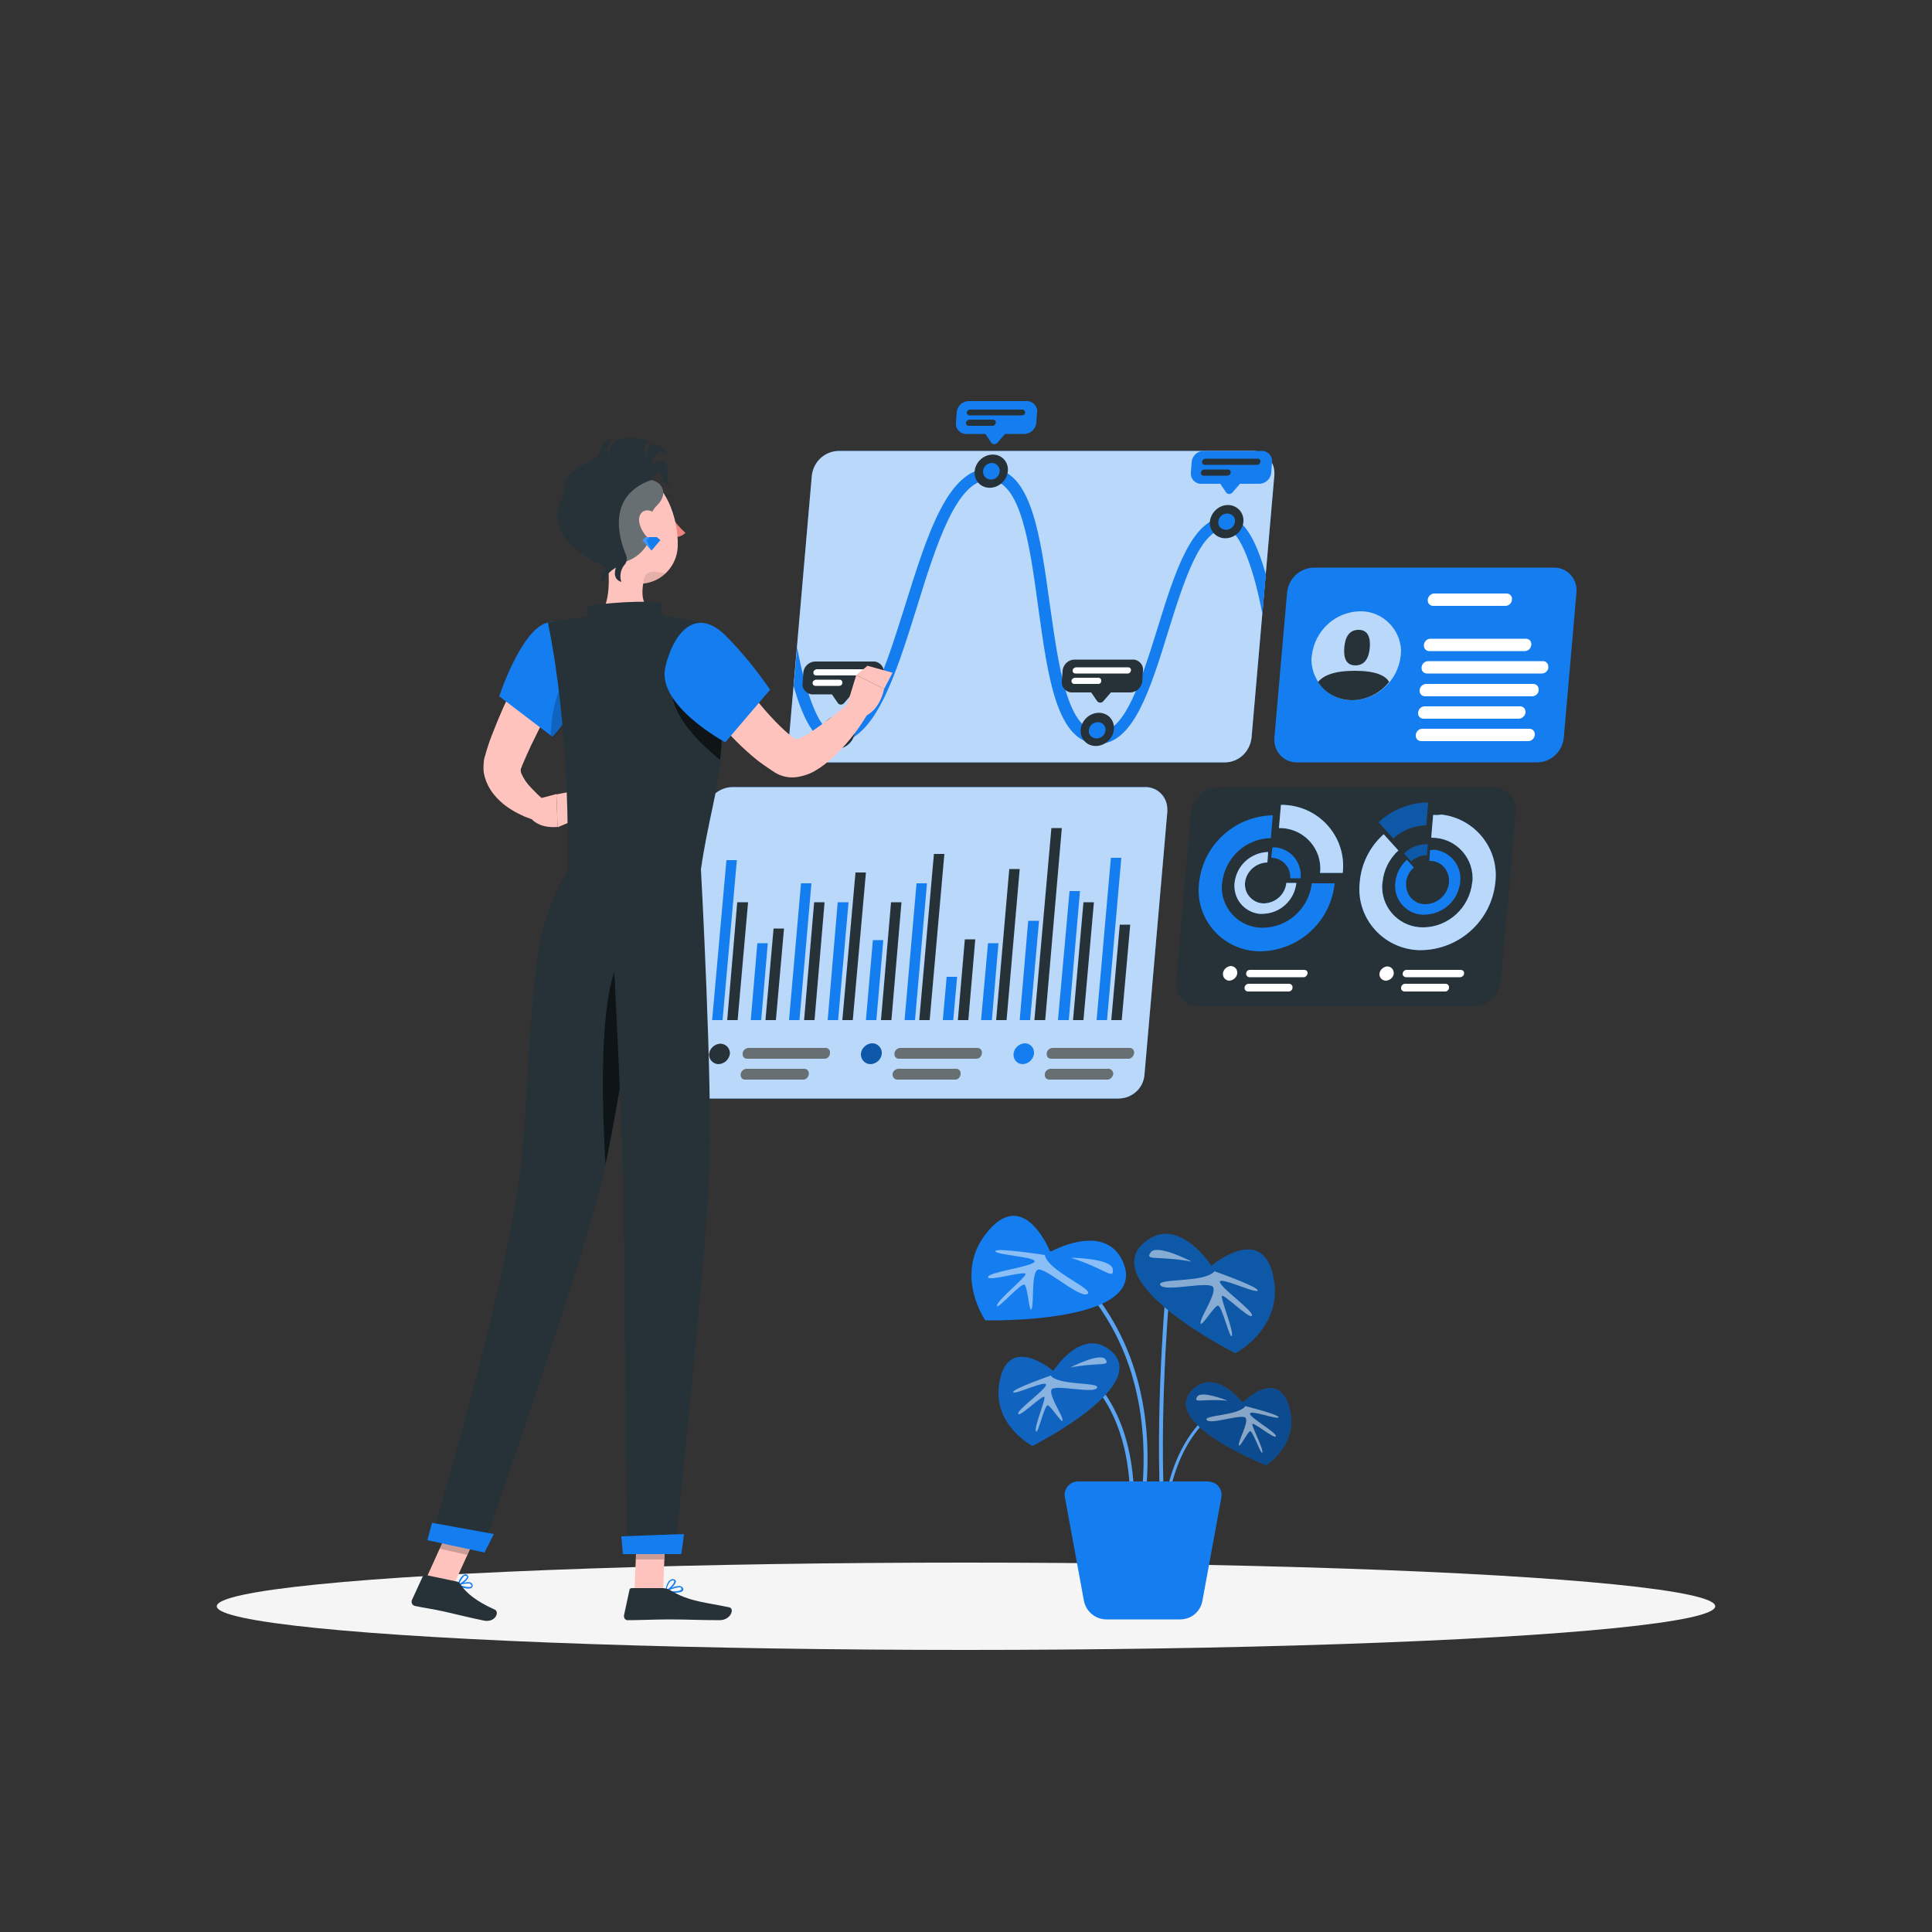 <?xml version="1.0" encoding="utf-8"?>
<!-- Generator: Adobe Illustrator 27.5.0, SVG Export Plug-In . SVG Version: 6.00 Build 0)  -->
<svg version="1.1" id="Layer_1" xmlns="http://www.w3.org/2000/svg" xmlns:xlink="http://www.w3.org/1999/xlink" x="0px" y="0px"
	 viewBox="0 0 500 500" style="enable-background:new 0 0 500 500;" xml:space="preserve">
<rect x="0" y="0" width="500" height="500" fill="#333333" stroke="none"/>
<style type="text/css">
	.st0{fill:#F5F5F5;}
	.st1{fill:#147DEF;}
	.st2{opacity:0.3;}
	.st3{fill:#FFFFFF;}
	.st4{opacity:0.5;}
	.st5{opacity:0.2;enable-background:new    ;}
	.st6{opacity:0.3;enable-background:new    ;}
	.st7{opacity:0.4;enable-background:new    ;}
	.st8{fill:#263238;}
	.st9{opacity:0.7;fill:#FFFFFF;enable-background:new    ;}
	.st10{opacity:0.3;fill:#FFFFFF;enable-background:new    ;}
	.st11{fill:#FFC3BD;}
	.st12{fill:#ED847E;}
	.st13{opacity:0.6;enable-background:new    ;}
	.st14{opacity:0.1;enable-background:new    ;}
	.st15{opacity:0.2;fill:#FFFFFF;enable-background:new    ;}
</style>
<g id="freepik--Shadow--inject-2">
	<ellipse id="freepik--path--inject-2" class="st0" cx="250" cy="415.7" rx="193.9" ry="11.3"/>
</g>
<g id="freepik--Plant--inject-2">
	<path class="st1" d="M292.5,388.4c-0.1-14.3-4.3-23.1-7.9-27.9c-2-2.9-4.7-5.4-7.8-7.2l0.5-0.9c0.2,0.1,16.1,8,16.2,36L292.5,388.4
		z"/>
	<path class="st1" d="M296.6,385.9l-1-0.1c4.1-46.4-27-62.8-27.3-62.9l0.5-0.9C269.1,322.1,300.8,338.7,296.6,385.9z"/>
	<path class="st1" d="M300.2,387.6c-1.1-26.5,1.7-55.9,1.7-56.1l1,0.1c0,0.3-2.8,29.6-1.7,56L300.2,387.6z"/>
	<path class="st1" d="M302.2,389.1c1.8-11.3,6.2-17.7,9.6-21.1c2-2.1,4.3-3.7,7-4.7l-0.2-0.8c-0.1,0-13.6,4.3-17.2,26.5L302.2,389.1
		z"/>
	<g class="st2">
		<path class="st3" d="M292.5,388.4c-0.1-14.3-4.3-23.1-7.9-27.9c-2-2.9-4.7-5.4-7.8-7.2l0.5-0.9c0.2,0.1,16.1,8,16.2,36
			L292.5,388.4z"/>
		<path class="st3" d="M296.6,385.9l-1-0.1c4.1-46.4-27-62.8-27.3-62.9l0.5-0.9C269.1,322.1,300.8,338.7,296.6,385.9z"/>
		<path class="st3" d="M300.2,387.6c-1.1-26.5,1.7-55.9,1.7-56.1l1,0.1c0,0.3-2.8,29.6-1.7,56L300.2,387.6z"/>
		<path class="st3" d="M302.2,389.1c1.8-11.3,6.2-17.7,9.6-21.1c2-2.1,4.3-3.7,7-4.7l-0.2-0.8c-0.1,0-13.6,4.3-17.2,26.5
			L302.2,389.1z"/>
	</g>
	<path class="st1" d="M271.8,324c0,0-6.9-17.6-16.8-4.5c-8.1,10.6,0,22.2,0,22.2s43.2,1.1,35.5-15.4
		C285.7,316.1,271.8,324,271.8,324z"/>
	<g class="st4">
		<path class="st3" d="M270.4,324.8c0,0-12.7-2-12.8-1s11.2,1.5,10.1,2.8s-11.9,2.6-12,3.9s10.1-1.9,9.7-0.7s-7.3,6.7-7.4,8.1
			s6.4-6.2,7.2-5.4s1.2,7.8,1.8,6.2s-0.1-8.6,1.4-10s10.9,7.4,13,6.2S271.2,329,270.4,324.8z"/>
		<path class="st3" d="M277.1,325.5c0,0,10.6,0.1,10.9,3S286,328.3,277.1,325.5z"/>
	</g>
	<path class="st1" d="M275.6,387.5l4.9,26.7c0.5,2.8,3,4.9,5.8,4.9h19.1c2.9,0,5.3-2,5.8-4.9l4.9-26.7c0.3-1.9-0.9-3.7-2.8-4
		c-0.2,0-0.4-0.1-0.6-0.1H279c-1.9,0-3.4,1.5-3.5,3.4C275.5,387.1,275.6,387.3,275.6,387.5z"/>
	<path class="st1" d="M272.6,354.8c0,0-11.9-10.1-14,3.3c-1.7,10.8,8.6,16.1,8.6,16.1s31.8-16,19.8-25
		C279.6,343.7,272.6,354.8,272.6,354.8z"/>
	<path class="st5" d="M272.6,354.8c0,0-11.9-10.1-14,3.3c-1.7,10.8,8.6,16.1,8.6,16.1s31.8-16,19.8-25
		C279.6,343.7,272.6,354.8,272.6,354.8z"/>
	<g class="st4">
		<path class="st3" d="M271.9,356c0,0-10,3.5-9.7,4.3s8.7-3.3,8.5-1.9s-7.6,6.5-7.2,7.5s6.6-5.3,6.8-4.3s-2.7,7.7-2.2,8.8
			s2.2-7,3.1-6.7s3.9,5.2,3.8,3.8s-3.5-6.2-2.9-7.8s10.8,1.1,11.8-0.5S274.1,358.7,271.9,356z"/>
		<path class="st3" d="M277,353.9c0,0,7.8-4,9.1-2.1S284.6,352.5,277,353.9z"/>
	</g>
	<path class="st1" d="M313.5,327.6c0,0,13.8-11.7,16.2,3.8c2,12.6-10,18.8-10,18.8s-37-18.6-23-29.1
		C305.3,314.7,313.5,327.6,313.5,327.6z"/>
	<path class="st6" d="M313.5,327.6c0,0,13.8-11.7,16.2,3.8c2,12.6-10,18.8-10,18.8s-37-18.6-23-29.1
		C305.3,314.7,313.5,327.6,313.5,327.6z"/>
	<g class="st4">
		<path class="st3" d="M314.3,329c0,0,11.6,4.1,11.2,5s-10.1-3.8-9.8-2.2s8.9,7.6,8.3,8.7s-7.7-6.2-7.8-5s3.1,9,2.6,10.2
			s-2.6-8.2-3.7-7.8s-4.5,6.1-4.4,4.4s4-7.2,3.3-9.1s-12.5,1.3-13.7-0.6S311.8,332.1,314.3,329z"/>
		<path class="st3" d="M308.4,326.5c0,0-9-4.7-10.6-2.4S299.5,324.9,308.4,326.5z"/>
	</g>
	<path class="st1" d="M321.6,363c0,0,9.3-9.5,12.2,1.7c2.3,9.1-6.1,14.5-6.1,14.5s-28.4-11.1-18.8-19.8
		C314.7,354.1,321.6,363,321.6,363z"/>
	<path class="st7" d="M321.6,363c0,0,9.3-9.5,12.2,1.7c2.3,9.1-6.1,14.5-6.1,14.5s-28.4-11.1-18.8-19.8
		C314.7,354.1,321.6,363,321.6,363z"/>
	<g class="st4">
		<path class="st3" d="M322.3,363.9c0,0,8.8,2.2,8.6,2.9s-7.6-2.1-7.4-0.9s7,4.9,6.7,5.8s-6.1-4-6.1-3.1s2.9,6.4,2.6,7.3
			s-2.5-5.8-3.2-5.5s-2.9,4.8-2.9,3.5s2.5-5.6,1.8-6.9s-9.1,1.8-10.1,0.5S320.6,366.4,322.3,363.9z"/>
		<path class="st3" d="M317.7,362.5c0,0-6.9-2.8-7.9-1S311.2,361.9,317.7,362.5z"/>
	</g>
</g>
<g id="freepik--Charts--inject-2">
	<path class="st8" d="M381.5,260.4h-71.3c-3.2,0.1-5.8-2.5-5.8-5.6c0-0.2,0-0.5,0-0.7l3.8-43.9c0.4-3.6,3.3-6.3,6.9-6.4h71.3
		c3.2-0.1,5.8,2.5,5.9,5.6c0,0.2,0,0.5,0,0.7l-3.9,43.9C388,257.6,385.1,260.3,381.5,260.4z"/>
	<path class="st1" d="M339.5,228.5c-0.7,6.5-6.1,11.5-12.6,11.6c-5.8,0.1-10.6-4.5-10.7-10.3c0-0.4,0-0.9,0.1-1.3
		c0.7-6.5,6.1-11.5,12.6-11.6l0.5-5.9c-9.9,0.2-18.1,7.7-19.1,17.6c-1,8.7,5.3,16.5,14,17.5c0.7,0.1,1.3,0.1,2,0.1
		c9.9-0.2,18.1-7.7,19.1-17.6H339.5z"/>
	<path class="st1" d="M347.5,225.9c1-8.7-5.3-16.5-14-17.5c-0.7-0.1-1.3-0.1-2-0.1l-0.5,6c5.8-0.1,10.6,4.5,10.7,10.3
		c0,0.4,0,0.9-0.1,1.3L347.5,225.9z"/>
	<path class="st9" d="M347.5,225.9c1-8.7-5.3-16.5-14-17.5c-0.7-0.1-1.3-0.1-2-0.1l-0.5,6c5.8-0.1,10.6,4.5,10.7,10.3
		c0,0.4,0,0.9-0.1,1.3L347.5,225.9z"/>
	<path class="st1" d="M332.9,228.5c-0.3,3-2.8,5.2-5.8,5.3c-2.6,0-4.8-2.1-4.9-4.7c0-0.2,0-0.4,0-0.6c0.3-3,2.8-5.2,5.8-5.3l0.2-2.7
		c-4.5,0.1-8.2,3.5-8.7,8c-0.4,4,2.4,7.5,6.4,8c0.3,0,0.6,0,0.9,0c4.5-0.1,8.2-3.5,8.7-8L332.9,228.5z"/>
	<path class="st9" d="M332.9,228.5c-0.3,3-2.8,5.2-5.8,5.3c-2.6,0-4.8-2.1-4.9-4.7c0-0.2,0-0.4,0-0.6c0.3-3,2.8-5.2,5.8-5.3l0.2-2.7
		c-4.5,0.1-8.2,3.5-8.7,8c-0.4,4,2.4,7.5,6.4,8c0.3,0,0.6,0,0.9,0c4.5-0.1,8.2-3.5,8.7-8L332.9,228.5z"/>
	<path class="st1" d="M336.6,227.3c0.4-4-2.4-7.5-6.4-8c-0.3,0-0.6,0-0.9,0L329,222c2.6,0,4.8,2.1,4.9,4.7c0,0.2,0,0.4,0,0.6
		L336.6,227.3z"/>
	<path class="st1" d="M370.9,210.9l-0.5,5.9c5.8-0.1,10.6,4.5,10.7,10.3c0,0.4,0,0.9-0.1,1.3c-0.7,6.5-6.1,11.5-12.6,11.6
		c-5.8,0.1-10.6-4.5-10.7-10.3c0-0.5,0-0.9,0.1-1.4c0.3-3.2,1.8-6.1,4.1-8.2l-3.8-4.2c-3.6,3.2-5.8,7.6-6.2,12.4
		c-1,8.7,5.3,16.5,14,17.5c0.7,0.1,1.3,0.1,2,0.1c9.9-0.2,18.1-7.7,19.1-17.6c1-8.7-5.3-16.5-14-17.5
		C372.2,211,371.5,210.9,370.9,210.9z"/>
	<path class="st9" d="M370.9,210.9l-0.5,5.9c5.8-0.1,10.6,4.5,10.7,10.3c0,0.4,0,0.9-0.1,1.3c-0.7,6.5-6.1,11.5-12.6,11.6
		c-5.8,0.1-10.6-4.5-10.7-10.3c0-0.5,0-0.9,0.1-1.4c0.3-3.2,1.8-6.1,4.1-8.2l-3.8-4.2c-3.6,3.2-5.8,7.6-6.2,12.4
		c-1,8.7,5.3,16.5,14,17.5c0.7,0.1,1.3,0.1,2,0.1c9.9-0.2,18.1-7.7,19.1-17.6c1-8.7-5.3-16.5-14-17.5
		C372.2,211,371.5,210.9,370.9,210.9z"/>
	<path class="st1" d="M356.8,212.8l3.8,4.2c2.3-2.2,5.4-3.4,8.5-3.4l0,0l0.5-5.9l0,0C364.9,207.7,360.3,209.6,356.8,212.8z"/>
	<path class="st6" d="M356.8,212.8l3.8,4.2c2.3-2.2,5.4-3.4,8.5-3.4l0,0l0.5-5.9l0,0C364.9,207.7,360.3,209.6,356.8,212.8z"/>
	<path class="st1" d="M370.1,220l-0.2,2.8c2.8-0.1,5,2.1,5.1,4.9c0,0.2,0,0.4,0,0.7c-0.3,3.1-2.9,5.5-6,5.6c-2.8,0.1-5-2.1-5.1-4.9
		c0-0.2,0-0.4,0-0.7c0.1-1.5,0.9-2.9,2-3.9l-1.8-2c-1.7,1.5-2.8,3.7-3,5.9c-0.5,4.1,2.5,7.9,6.7,8.3c0.3,0,0.7,0.1,1,0
		c4.7-0.1,8.6-3.7,9.1-8.4c0.5-4.2-2.5-7.9-6.7-8.4C370.7,220,370.4,220,370.1,220z"/>
	<path class="st1" d="M363.4,220.9l1.8,2c1.1-1,2.6-1.6,4.1-1.6l0,0l0.2-2.8l0,0C367.2,218.4,365,219.3,363.4,220.9z"/>
	<path class="st6" d="M363.4,220.9l1.8,2c1.1-1,2.6-1.6,4.1-1.6l0,0l0.2-2.8l0,0C367.2,218.4,365,219.3,363.4,220.9z"/>
	<path class="st3" d="M318.2,253.8L318.2,253.8c-0.9,0-1.7-0.7-1.7-1.7c0-0.1,0-0.1,0-0.2l0,0c0.1-1,1-1.8,2-1.9l0,0
		c0.9,0,1.7,0.7,1.7,1.7c0,0.1,0,0.1,0,0.2l0,0C320.1,252.9,319.2,253.7,318.2,253.8z"/>
	<path class="st3" d="M337.4,252.9h-14c-0.5,0-0.9-0.4-0.9-0.8c0,0,0-0.1,0-0.1l0,0c0-0.6,0.4-1,1-1h14c0.5,0,0.9,0.3,0.9,0.8
		c0,0.1,0,0.1,0,0.2l0,0C338.3,252.4,337.9,252.9,337.4,252.9z"/>
	<path class="st3" d="M333.5,256.6H323c-0.5,0-0.9-0.4-0.9-0.8c0-0.1,0-0.1,0-0.2l0,0c0-0.5,0.5-1,1-1h10.5c0.5,0,0.9,0.4,0.9,0.8
		c0,0.1,0,0.1,0,0.2l0,0C334.5,256.1,334.1,256.6,333.5,256.6z"/>
	<path class="st3" d="M358.7,253.8L358.7,253.8c-0.9,0-1.7-0.7-1.7-1.6c0-0.1,0-0.1,0-0.2l0,0c0.1-1,1-1.8,2-1.9l0,0
		c0.9,0,1.7,0.7,1.7,1.7c0,0.1,0,0.1,0,0.2l0,0C360.6,252.9,359.8,253.7,358.7,253.8z"/>
	<path class="st3" d="M377.9,252.9h-14c-0.5,0-0.9-0.4-0.9-0.8c0,0,0-0.1,0-0.1l0,0c0-0.5,0.5-1,1-1h14c0.5,0,0.9,0.3,0.9,0.8
		c0,0.1,0,0.1,0,0.2l0,0C378.9,252.4,378.4,252.9,377.9,252.9z"/>
	<path class="st3" d="M374,256.6h-10.5c-0.5,0-0.9-0.4-0.9-0.8c0-0.1,0-0.1,0-0.2l0,0c0-0.5,0.5-1,1-1h10.5c0.5,0,0.9,0.4,0.9,0.8
		c0,0.1,0,0.1,0,0.2l0,0C375,256.1,374.6,256.6,374,256.6z"/>
</g>
<g id="freepik--graphic-2--inject-2">
	<path class="st1" d="M289.4,284.3H182.6c-3.2,0.1-5.8-2.5-5.9-5.6c0-0.2,0-0.5,0-0.7l5.9-67.9c0.4-3.6,3.3-6.3,6.9-6.4h106.8
		c3.2-0.1,5.8,2.5,5.8,5.7c0,0.2,0,0.5,0,0.7l-5.9,67.9C296,281.6,293,284.3,289.4,284.3z"/>
	<path class="st9" d="M289.4,284.3H182.6c-3.2,0.1-5.8-2.5-5.9-5.6c0-0.2,0-0.5,0-0.7l5.9-67.9c0.4-3.6,3.3-6.3,6.9-6.4h106.8
		c3.2-0.1,5.8,2.5,5.8,5.7c0,0.2,0,0.5,0,0.7l-5.9,67.9C296,281.6,293,284.3,289.4,284.3z"/>
	<polygon class="st1" points="187,264 184.3,264 188,222.6 190.7,222.6 	"/>
	<polygon class="st8" points="190.9,264 188.2,264 190.8,233.5 193.6,233.5 	"/>
	<polygon class="st1" points="197,264 194.3,264 196,244.1 198.7,244.1 	"/>
	<polygon class="st8" points="200.8,264 198.1,264 200.2,240.3 202.9,240.3 	"/>
	<polygon class="st1" points="206.9,264 204.2,264 207.3,228.6 210,228.6 	"/>
	<polygon class="st8" points="210.8,264 208.1,264 210.7,233.5 213.4,233.5 	"/>
	<polygon class="st1" points="216.9,264 214.2,264 216.8,233.5 219.6,233.5 	"/>
	<polygon class="st8" points="220.7,264 218,264 221.4,225.8 224.1,225.8 	"/>
	<polygon class="st1" points="226.8,264 224.1,264 225.9,243.3 228.6,243.3 	"/>
	<polygon class="st8" points="230.7,264 228,264 230.6,233.5 233.3,233.5 	"/>
	<polygon class="st1" points="236.8,264 234.1,264 237.2,228.6 239.9,228.6 	"/>
	<polygon class="st8" points="240.6,264 237.9,264 241.7,221 244.4,221 	"/>
	<polygon class="st1" points="246.7,264 244,264 245,252.8 247.7,252.8 	"/>
	<polygon class="st8" points="250.6,264 247.9,264 249.7,243.1 252.4,243.1 	"/>
	<polygon class="st1" points="256.7,264 253.9,264 255.7,244.1 258.4,244.1 	"/>
	<polygon class="st8" points="260.5,264 257.8,264 261.2,224.9 263.9,224.9 	"/>
	<polygon class="st1" points="266.6,264 263.9,264 266.1,238.3 268.9,238.3 	"/>
	<polygon class="st8" points="270.5,264 267.7,264 272.1,214.3 274.8,214.3 	"/>
	<polygon class="st1" points="276.6,264 273.8,264 276.8,230.6 279.5,230.6 	"/>
	<polygon class="st8" points="280.4,264 277.7,264 280.4,233.5 283.1,233.5 	"/>
	<polygon class="st1" points="286.5,264 283.8,264 287.5,222 290.2,222 	"/>
	<polygon class="st8" points="290.3,264 287.6,264 289.8,239.3 292.5,239.3 	"/>
	<path class="st8" d="M186,275.4L186,275.4c-1.3,0-2.4-1-2.5-2.3c0-0.1,0-0.2,0-0.3l0,0c0.2-1.5,1.4-2.6,2.9-2.7l0,0
		c1.3,0,2.4,1,2.5,2.3c0,0.1,0,0.2,0,0.3l0,0C188.7,274.2,187.5,275.3,186,275.4z"/>
	<path class="st8" d="M213.3,274h-19.9c-0.7,0-1.2-0.5-1.2-1.2c0-0.1,0-0.1,0-0.2l0,0c0.1-0.8,0.7-1.3,1.5-1.4h19.9
		c0.7,0,1.2,0.5,1.2,1.2c0,0,0,0.1,0,0.1l0,0C214.7,273.5,214.1,274,213.3,274z"/>
	<path class="st8" d="M207.8,279.4h-14.9c-0.7,0-1.2-0.5-1.2-1.2c0-0.1,0-0.1,0-0.2l0,0c0.1-0.8,0.7-1.3,1.5-1.4h14.9
		c0.7,0,1.2,0.5,1.2,1.2c0,0.1,0,0.1,0,0.2l0,0C209.2,278.8,208.6,279.4,207.8,279.4z"/>
	<path class="st10" d="M213.3,274h-19.9c-0.7,0-1.2-0.5-1.2-1.2c0-0.1,0-0.1,0-0.2l0,0c0.1-0.8,0.7-1.3,1.5-1.4h19.9
		c0.7,0,1.2,0.5,1.2,1.2c0,0,0,0.1,0,0.1l0,0C214.7,273.5,214.1,274,213.3,274z"/>
	<path class="st10" d="M207.8,279.4h-14.9c-0.7,0-1.2-0.5-1.2-1.2c0-0.1,0-0.1,0-0.2l0,0c0.1-0.8,0.7-1.3,1.5-1.4h14.9
		c0.7,0,1.2,0.5,1.2,1.2c0,0.1,0,0.1,0,0.2l0,0C209.2,278.8,208.6,279.4,207.8,279.4z"/>
	<path class="st1" d="M225.3,275.4L225.3,275.4c-1.3,0-2.4-1-2.5-2.4c0-0.1,0-0.2,0-0.3l0,0c0.2-1.5,1.4-2.6,2.9-2.7l0,0
		c1.3,0,2.4,1,2.5,2.3c0,0.1,0,0.2,0,0.3l0,0C228.1,274.2,226.8,275.3,225.3,275.4z"/>
	<path class="st6" d="M225.3,275.4L225.3,275.4c-1.3,0-2.4-1-2.5-2.4c0-0.1,0-0.2,0-0.3l0,0c0.2-1.5,1.4-2.6,2.9-2.7l0,0
		c1.3,0,2.4,1,2.5,2.3c0,0.1,0,0.2,0,0.3l0,0C228.1,274.2,226.8,275.3,225.3,275.4z"/>
	<path class="st8" d="M252.6,274h-19.9c-0.7,0-1.2-0.5-1.2-1.2c0-0.1,0-0.1,0-0.2l0,0c0.1-0.8,0.7-1.3,1.5-1.4h19.9
		c0.7,0,1.2,0.5,1.2,1.2c0,0,0,0.1,0,0.1l0,0C254,273.5,253.4,274,252.6,274z"/>
	<path class="st8" d="M247.2,279.4h-14.9c-0.7,0-1.2-0.5-1.3-1.2c0-0.1,0-0.2,0-0.2l0,0c0.1-0.8,0.7-1.3,1.5-1.4h14.9
		c0.7,0,1.2,0.5,1.2,1.2c0,0.1,0,0.1,0,0.2l0,0C248.5,278.8,247.9,279.4,247.2,279.4z"/>
	<path class="st10" d="M252.6,274h-19.9c-0.7,0-1.2-0.5-1.2-1.2c0-0.1,0-0.1,0-0.2l0,0c0.1-0.8,0.7-1.3,1.5-1.4h19.9
		c0.7,0,1.2,0.5,1.2,1.2c0,0,0,0.1,0,0.1l0,0C254,273.5,253.4,274,252.6,274z"/>
	<path class="st10" d="M247.2,279.4h-14.9c-0.7,0-1.2-0.5-1.3-1.2c0-0.1,0-0.2,0-0.2l0,0c0.1-0.8,0.7-1.3,1.5-1.4h14.9
		c0.7,0,1.2,0.5,1.2,1.2c0,0.1,0,0.1,0,0.2l0,0C248.5,278.8,247.9,279.4,247.2,279.4z"/>
	<path class="st1" d="M264.7,275.4L264.7,275.4c-1.3,0-2.4-1-2.4-2.4c0-0.1,0-0.2,0-0.3l0,0c0.2-1.5,1.4-2.6,2.9-2.7l0,0
		c1.3,0,2.4,1,2.4,2.4c0,0.1,0,0.2,0,0.3l0,0C267.4,274.2,266.2,275.3,264.7,275.4z"/>
	<path class="st8" d="M292,274h-19.9c-0.7,0-1.2-0.5-1.2-1.2c0-0.1,0-0.1,0-0.2l0,0c0.1-0.8,0.7-1.3,1.5-1.4h19.9
		c0.7,0,1.2,0.5,1.2,1.2c0,0,0,0.1,0,0.1l0,0C293.4,273.4,292.7,274,292,274z"/>
	<path class="st8" d="M286.5,279.4h-14.9c-0.7,0-1.2-0.5-1.2-1.2c0-0.1,0-0.1,0-0.2l0,0c0.1-0.8,0.7-1.3,1.5-1.4h14.9
		c0.7,0,1.2,0.5,1.3,1.2c0,0.1,0,0.1,0,0.2l0,0C287.9,278.8,287.3,279.4,286.5,279.4z"/>
	<path class="st10" d="M292,274h-19.9c-0.7,0-1.2-0.5-1.2-1.2c0-0.1,0-0.1,0-0.2l0,0c0.1-0.8,0.7-1.3,1.5-1.4h19.9
		c0.7,0,1.2,0.5,1.2,1.2c0,0,0,0.1,0,0.1l0,0C293.4,273.4,292.7,274,292,274z"/>
	<path class="st10" d="M286.5,279.4h-14.9c-0.7,0-1.2-0.5-1.2-1.2c0-0.1,0-0.1,0-0.2l0,0c0.1-0.8,0.7-1.3,1.5-1.4h14.9
		c0.7,0,1.2,0.5,1.3,1.2c0,0.1,0,0.1,0,0.2l0,0C287.9,278.8,287.3,279.4,286.5,279.4z"/>
</g>
<g id="freepik--Information--inject-2">
	<path class="st1" d="M397.8,197.3h-62.1c-3.2,0.1-5.8-2.5-5.9-5.6c0-0.2,0-0.5,0-0.7l3.3-37.7c0.4-3.6,3.3-6.3,6.9-6.4h62.1
		c3.2-0.1,5.8,2.5,5.9,5.6c0,0.2,0,0.5,0,0.7l-3.3,37.8C404.3,194.6,401.3,197.3,397.8,197.3z"/>
	<path class="st1" d="M362.5,169.7c-0.7,6.4-6,11.4-12.5,11.5c-5.7,0.1-10.4-4.5-10.6-10.2c0-0.4,0-0.9,0.1-1.3
		c0.7-6.4,6-11.4,12.5-11.5c5.7-0.1,10.4,4.5,10.6,10.2C362.6,168.8,362.5,169.2,362.5,169.7z"/>
	<path class="st9" d="M362.5,169.7c-0.7,6.4-6,11.4-12.5,11.5c-5.7,0.1-10.4-4.5-10.6-10.2c0-0.4,0-0.9,0.1-1.3
		c0.7-6.4,6-11.4,12.5-11.5c5.7-0.1,10.4,4.5,10.6,10.2C362.6,168.8,362.5,169.2,362.5,169.7z"/>
	<path class="st8" d="M354.5,167.6c-0.2,2.5-1.2,4.6-3.7,4.6s-3.1-2-2.9-4.6s1.2-4.6,3.7-4.6S354.7,165.1,354.5,167.6z"/>
	<path class="st8" d="M350.6,173.6c-5.3,0-8.1,1.2-9.5,2.9c1.9,3,5.3,4.7,8.8,4.7c3.7,0,7.3-1.8,9.6-4.7
		C358.6,174.8,355.9,173.6,350.6,173.6z"/>
	<path class="st3" d="M389.6,156.8h-18.7c-0.8,0-1.4-0.6-1.4-1.4c0-0.1,0-0.1,0-0.2l0,0c0.1-0.9,0.8-1.6,1.7-1.6h18.7
		c0.8,0,1.4,0.6,1.4,1.4c0,0.1,0,0.1,0,0.2l0,0C391.2,156.1,390.5,156.8,389.6,156.8z"/>
	<path class="st3" d="M394.6,168.5h-24.7c-0.8,0-1.4-0.6-1.4-1.4c0-0.1,0-0.1,0-0.2l0,0c0.1-0.9,0.8-1.6,1.7-1.6h24.7
		c0.8,0,1.4,0.6,1.4,1.4c0,0.1,0,0.1,0,0.2l0,0C396.2,167.8,395.5,168.5,394.6,168.5z"/>
	<path class="st3" d="M399,174.3h-29.7c-0.8,0-1.4-0.6-1.4-1.4c0-0.1,0-0.1,0-0.2l0,0c0.1-0.9,0.8-1.6,1.7-1.6h29.7
		c0.8,0,1.4,0.6,1.4,1.4c0,0.1,0,0.1,0,0.2l0,0C400.7,173.6,399.9,174.3,399,174.3z"/>
	<path class="st3" d="M396.5,180.2h-27.7c-0.8,0-1.4-0.6-1.4-1.4c0-0.1,0-0.1,0-0.2l0,0c0.1-0.9,0.8-1.6,1.7-1.6h27.7
		c0.8,0,1.4,0.6,1.4,1.4c0,0.1,0,0.1,0,0.2l0,0C398.2,179.5,397.4,180.2,396.5,180.2z"/>
	<path class="st3" d="M393,186h-24.6c-0.8,0-1.4-0.6-1.4-1.4c0-0.1,0-0.1,0-0.2l0,0c0.1-0.9,0.8-1.6,1.7-1.6h24.7
		c0.8,0,1.4,0.6,1.4,1.4c0,0.1,0,0.1,0,0.2l0,0C394.7,185.3,393.9,186,393,186z"/>
	<path class="st3" d="M395.5,191.8h-27.7c-0.8,0-1.4-0.6-1.4-1.4c0-0.1,0-0.1,0-0.2l0,0c0.1-0.9,0.8-1.6,1.7-1.6h27.7
		c0.8,0,1.4,0.6,1.4,1.4c0,0.1,0,0.1,0,0.2l0,0C397.1,191.1,396.4,191.8,395.5,191.8z"/>
</g>
<g id="freepik--graphic-1--inject-2">
	<path class="st1" d="M317,197.3H210.1c-3.2,0.1-5.8-2.5-5.9-5.6c0-0.2,0-0.5,0-0.7l5.9-67.9c0.4-3.6,3.3-6.3,6.9-6.4H324
		c3.2-0.1,5.8,2.5,5.8,5.6c0,0.2,0,0.5,0,0.7l-5.9,67.9C323.5,194.5,320.6,197.3,317,197.3z"/>
	<path class="st9" d="M317,197.3H210.1c-3.2,0.1-5.8-2.5-5.9-5.6c0-0.2,0-0.5,0-0.7l5.9-67.9c0.4-3.6,3.3-6.3,6.9-6.4H324
		c3.2-0.1,5.8,2.5,5.8,5.6c0,0.2,0,0.5,0,0.7l-5.9,67.9C323.5,194.5,320.6,197.3,317,197.3z"/>
	<path class="st1" d="M327.6,148.7c-2.1-7.5-5.3-14.9-10.1-14.9c-9,0-13.4,14.1-18,29c-4.1,13.1-8.3,26.6-14.9,26.6
		c-8.4,0-10.6-16.8-12.9-32.9c-2.5-18.1-4.8-35.3-15.6-35.3s-16.1,17.1-21.8,35.3c-5.1,16.2-10.3,32.9-18.6,32.9
		c-3.9,0-7.5-11.5-9.4-21.8l-0.9,10c2.1,7.4,5.3,14.8,10.1,14.8c10.8,0,16.1-17.1,21.8-35.3c5-16.2,10.3-32.9,18.6-32.9
		s10.6,16.8,12.8,33c2.5,18.1,4.8,35.3,15.6,35.3c9,0,13.4-14.1,18-29c4.1-13.1,8.3-26.6,14.9-26.6c3.9,0,7.6,11.7,9.5,22
		L327.6,148.7z"/>
	
		<ellipse transform="matrix(0.722 -0.692 0.692 0.722 -13.225 211.35)" class="st8" cx="256.6" cy="122.1" rx="4.5" ry="4.1"/>
	
		<ellipse transform="matrix(0.722 -0.692 0.692 0.722 -13.194 211.38)" class="st1" cx="256.6" cy="122.1" rx="2.2" ry="2.1"/>
	<path class="st1" d="M265.7,103.8h-15c-1.6,0-3,1.3-3.1,2.9l-0.2,2.7c-0.2,1.4,0.9,2.7,2.3,2.9c0.1,0,0.2,0,0.3,0h5l1.5,2.2
		c0.3,0.5,1,0.6,1.5,0.2c0.1-0.1,0.2-0.1,0.2-0.2l1.9-2.2h5c1.6,0,3-1.3,3.1-2.9l0.2-2.7c0.2-1.4-0.9-2.7-2.3-2.9
		C265.9,103.8,265.8,103.8,265.7,103.8z"/>
	<path class="st8" d="M264.5,107.5h-13.6c-0.4,0-0.7-0.3-0.7-0.7c0,0,0-0.1,0-0.1l0,0c0.1-0.4,0.4-0.7,0.8-0.7h13.6
		c0.4,0,0.7,0.3,0.7,0.7c0,0,0,0,0,0.1l0,0C265.3,107.2,264.9,107.5,264.5,107.5z"/>
	<path class="st8" d="M256.9,110.2h-6.2c-0.4,0-0.7-0.3-0.7-0.7c0,0,0-0.1,0-0.1l0,0c0-0.4,0.4-0.7,0.8-0.8h6.2
		c0.4,0,0.7,0.3,0.7,0.7c0,0,0,0.1,0,0.1l0,0C257.6,109.9,257.3,110.2,256.9,110.2z"/>
	<ellipse transform="matrix(0.722 -0.692 0.692 0.722 -51.85 248.836)" class="st8" cx="284" cy="189" rx="4.5" ry="4.1"/>
	<path class="st1" d="M286.1,189c-0.1,1.2-1.1,2.1-2.3,2.1c-1.1,0-2-0.8-2-1.8c0-0.1,0-0.2,0-0.3c0.1-1.2,1.1-2.1,2.3-2.1
		c1.1,0,2,0.8,2,1.8C286.1,188.8,286.1,188.9,286.1,189z"/>
	<path class="st8" d="M293.1,170.7h-15c-1.6,0-3,1.3-3.1,2.9l-0.2,2.7c-0.2,1.4,0.9,2.7,2.3,2.9c0.1,0,0.2,0,0.3,0h5l1.5,2.2
		c0.4,0.5,1,0.6,1.5,0.2c0.1-0.1,0.1-0.1,0.2-0.2l1.9-2.2h5c1.6,0,3-1.3,3.1-2.9l0.2-2.7c0.2-1.4-0.9-2.7-2.3-2.9
		C293.3,170.7,293.2,170.7,293.1,170.7z"/>
	<path class="st3" d="M291.9,174.3h-13.6c-0.4,0-0.7-0.3-0.7-0.7c0,0,0-0.1,0-0.1l0,0c0-0.4,0.4-0.7,0.8-0.8H292
		c0.4,0,0.7,0.3,0.7,0.7c0,0,0,0,0,0.1l0,0C292.6,174,292.3,174.3,291.9,174.3z"/>
	<path class="st3" d="M284.3,177H278c-0.4,0-0.7-0.3-0.7-0.7c0,0,0-0.1,0-0.1l0,0c0-0.4,0.4-0.7,0.8-0.8h6.2c0.4,0,0.7,0.3,0.7,0.7
		c0,0,0,0.1,0,0.1l0,0C285,176.7,284.7,177,284.3,177z"/>
	<path class="st8" d="M321.8,135c-0.2,2.4-2.3,4.3-4.7,4.3c-2.2,0-3.9-1.7-4-3.8c0-0.2,0-0.3,0-0.5c0.3-2.4,2.3-4.3,4.7-4.3
		c2.2,0,3.9,1.7,4,3.8C321.8,134.7,321.8,134.8,321.8,135z"/>
	<path class="st1" d="M319.6,135c-0.1,1.2-1.1,2.1-2.3,2.1c-1.1,0-2-0.8-2-1.8c0-0.1,0-0.2,0-0.3c0.1-1.2,1.1-2.1,2.3-2.1
		c1.1,0,2,0.8,2,1.8C319.6,134.8,319.6,134.9,319.6,135z"/>
	<path class="st1" d="M326.5,116.7h-15c-1.6,0-3,1.3-3.1,2.9l-0.2,2.7c-0.2,1.4,0.9,2.7,2.3,2.9c0.1,0,0.2,0,0.3,0h5l1.5,2.2
		c0.3,0.5,1,0.6,1.5,0.2c0.1-0.1,0.2-0.1,0.2-0.2l1.9-2.2h5c1.6,0,3-1.3,3.1-2.9l0.2-2.7c0.2-1.4-0.9-2.7-2.3-2.9
		C326.8,116.7,326.6,116.7,326.5,116.7z"/>
	<path class="st8" d="M325.4,120.3h-13.6c-0.4,0-0.7-0.3-0.7-0.7c0,0,0-0.1,0-0.1l0,0c0-0.4,0.4-0.7,0.8-0.8h13.6
		c0.4,0,0.7,0.3,0.7,0.7c0,0,0,0,0,0.1l0,0C326.1,120,325.8,120.3,325.4,120.3z"/>
	<path class="st8" d="M317.7,123.1h-6.2c-0.4,0-0.7-0.3-0.7-0.7c0,0,0,0,0-0.1l0,0c0-0.4,0.4-0.7,0.8-0.8h6.2c0.4,0,0.7,0.3,0.7,0.7
		c0,0,0,0.1,0,0.1l0,0C318.5,122.7,318.2,123,317.7,123.1z"/>
	<path class="st8" d="M221.2,189.5c-0.2,2.4-2.3,4.3-4.7,4.3c-2.2,0-3.9-1.7-4-3.8c0-0.2,0-0.3,0-0.5c0.2-2.4,2.3-4.3,4.7-4.3
		c2.2,0,3.9,1.7,4,3.8C221.3,189.2,221.3,189.3,221.2,189.5z"/>
	<path class="st1" d="M219.1,189.5c-0.1,1.2-1.1,2.1-2.3,2.1c-1.1,0-2-0.8-2-1.9c0-0.1,0-0.2,0-0.3c0.1-1.2,1.1-2.1,2.3-2.1
		c1.1,0,2,0.8,2,1.9C219.1,189.3,219.1,189.4,219.1,189.5z"/>
	<path class="st8" d="M226,171.2h-15c-1.6,0-3,1.3-3.1,2.9l-0.2,2.7c-0.2,1.4,0.9,2.7,2.3,2.9c0.1,0,0.2,0,0.3,0h5l1.5,2.2
		c0.3,0.5,1,0.6,1.5,0.2c0.1-0.1,0.2-0.1,0.2-0.2l1.9-2.2h5c1.6,0,3-1.3,3.1-2.9l0.2-2.7c0.2-1.4-0.9-2.7-2.3-2.9
		C226.3,171.2,226.1,171.2,226,171.2z"/>
	<path class="st3" d="M224.8,174.8h-13.6c-0.4,0-0.7-0.3-0.7-0.7c0,0,0-0.1,0-0.1l0,0c0-0.4,0.4-0.7,0.8-0.8H225
		c0.4,0,0.7,0.3,0.7,0.7c0,0,0,0.1,0,0.1l0,0C225.6,174.5,225.3,174.8,224.8,174.8z"/>
	<path class="st3" d="M217.2,177.5H211c-0.4,0-0.7-0.3-0.7-0.7c0,0,0,0,0-0.1l0,0c0-0.4,0.4-0.7,0.8-0.8h6.2c0.4,0,0.7,0.3,0.7,0.7
		c0,0,0,0.1,0,0.1l0,0C218,177.2,217.6,177.5,217.2,177.5z"/>
</g>
<g id="freepik--Character--inject-2">
	<path class="st11" d="M148.4,172.5l-2.9,5l-2.8,5.1c-1.9,3.4-3.6,6.9-5.3,10.4c-0.8,1.7-1.6,3.5-2.3,5.2l-0.1,0.3c0,0,0,0.1,0,0.1
		c0,0-0.1,0.1-0.1,0.1c-0.1,0.1-0.1,0.2-0.1,0.3c-0.1,0.4,0,0.8,0.1,1.1c0.6,1.4,1.4,2.6,2.4,3.6c1.2,1.3,2.5,2.6,3.9,3.7l-2.3,5
		c-1.1-0.3-2.2-0.7-3.2-1.1c-1.1-0.5-2.1-1-3.1-1.6c-2.2-1.3-4.2-3.1-5.6-5.2c-0.9-1.4-1.5-2.9-1.8-4.5c-0.1-0.9-0.1-1.8,0-2.7
		c0-0.4,0.1-0.9,0.2-1.3l0.2-0.6l0.1-0.4c0.6-2.1,1.3-4.1,2.1-6c1.5-3.9,3.2-7.7,5.1-11.4c0.9-1.9,1.9-3.7,2.9-5.5s2-3.6,3.2-5.4
		L148.4,172.5z"/>
	<path class="st11" d="M138.7,206.9l5.3-1.4l0.3,8.5c0,0-4.1,0.6-6.6-1.9L138.7,206.9z"/>
	<polygon class="st11" points="151.4,204.1 150.2,211.6 144.3,214.1 144,205.6 	"/>
	<path class="st8" d="M173.2,132.5c0.1,0.6,0.5,1,0.9,0.9s0.6-0.6,0.5-1.2s-0.5-1-0.9-0.9S173,131.9,173.2,132.5z"/>
	<path class="st12" d="M173.6,133.5c1.1,1.6,2.3,3.1,3.8,4.4c-0.7,0.7-1.7,1.1-2.7,1.1L173.6,133.5z"/>
	<path class="st8" d="M170.4,129.7c-0.1,0-0.2,0-0.2-0.1c-0.1-0.1-0.1-0.4,0-0.5c0.7-0.9,1.9-1.3,3-1.2c0.2,0,0.3,0.2,0.3,0.4
		s-0.2,0.3-0.4,0.3l0,0l0,0c-0.9-0.1-1.8,0.3-2.3,0.9C170.6,129.7,170.5,129.7,170.4,129.7z"/>
	<path class="st11" d="M156.6,140.7c1,5.4,2.1,15.2-1.7,18.8c0,0,1.5,5.4,11.5,5.4c11,0,5.2-5.4,5.2-5.4c-6-1.4-5.8-5.9-4.8-10.1
		L156.6,140.7z"/>
	<path class="st8" d="M152.8,160.5c-0.8-1.5-1.7-3.2,0.1-3.7c2-0.6,14.9-1.7,18.7-0.6c-1.2,2.1,0.8,4.6,0.8,4.6L152.8,160.5z"/>
	<path class="st1" d="M120.3,411c0.6,0.2,1.3,0.2,1.8-0.1c0.2-0.2,0.3-0.5,0.2-0.8c-0.1-0.2-0.2-0.4-0.4-0.5c-1-0.5-3.3,0.5-3.4,0.5
		c-0.1,0-0.1,0.1-0.1,0.2c0,0.1,0,0.1,0.1,0.2C119,410.7,119.6,410.9,120.3,411z M121.5,409.8l0.2,0.1c0.1,0.1,0.2,0.2,0.3,0.3
		c0.1,0.3,0,0.4-0.1,0.4c-0.4,0.3-1.9,0-2.9-0.4C119.8,409.9,120.6,409.8,121.5,409.8L121.5,409.8z"/>
	<path class="st1" d="M118.5,410.4L118.5,410.4c0.9-0.2,2.7-1.5,2.7-2.3c0-0.3-0.2-0.5-0.4-0.6c-0.3-0.1-0.5-0.1-0.8,0.1
		c-1,0.5-1.6,2.5-1.6,2.6c0,0.1,0,0.1,0,0.2C118.4,410.4,118.4,410.4,118.5,410.4z M120.6,407.8L120.6,407.8
		c0.3,0.1,0.3,0.2,0.3,0.2c0,0.5-1.2,1.5-2,1.9c0.2-0.8,0.7-1.5,1.3-2.1C120.3,407.8,120.4,407.8,120.6,407.8z"/>
	<path class="st1" d="M174.5,412.2c0.9,0,1.9-0.1,2.2-0.5c0.2-0.2,0.2-0.5,0-0.8c-0.1-0.2-0.3-0.3-0.6-0.4c-1.2-0.3-3.8,1.1-3.9,1.2
		c-0.1,0-0.1,0.1-0.1,0.2c0,0.1,0.1,0.1,0.1,0.1C173,412.2,173.8,412.2,174.5,412.2z M175.7,410.8c0.1,0,0.2,0,0.3,0
		c0.1,0,0.3,0.1,0.3,0.2c0.1,0.2,0.1,0.3,0,0.4c-0.4,0.5-2.2,0.5-3.6,0.3C173.7,411.3,174.7,410.9,175.7,410.8z"/>
	<path class="st1" d="M172.3,412L172.3,412c1-0.4,2.7-2,2.6-2.8c0-0.2-0.2-0.4-0.6-0.5c-0.4-0.1-0.7,0.1-1,0.3
		c-0.9,0.8-1.1,2.7-1.1,2.8c0,0.1,0,0.1,0.1,0.1C172.2,412.1,172.2,412.1,172.3,412z M174.1,409h0.1c0.3,0,0.3,0.2,0.3,0.2
		c0.1,0.5-1.1,1.8-2,2.3c0.1-0.8,0.4-1.6,1-2.3C173.7,409.1,173.9,409.1,174.1,409L174.1,409z"/>
	<polygon class="st11" points="164.2,411.9 171.6,411.9 172.3,394.9 164.9,394.9 	"/>
	<polygon class="st11" points="110.3,408.5 117.5,410 124.7,394.2 117.5,392.6 	"/>
	<path class="st8" d="M118.2,409.3l-8.1-1.7c-0.3-0.1-0.6,0.1-0.7,0.4l-2.8,6.1c-0.2,0.5,0,1.2,0.5,1.4c0.1,0,0.2,0.1,0.2,0.1
		c2.8,0.6,4.2,0.7,7.8,1.5c2.2,0.5,7.1,1.7,10.1,2.3s4.1-2.2,2.9-2.8c-5.3-2.4-7.5-4.5-8.9-6.5C119,409.6,118.6,409.4,118.2,409.3z"
		/>
	<path class="st8" d="M171.5,411h-8c-0.3,0-0.6,0.2-0.6,0.5l-1.4,6.5c-0.1,0.6,0.2,1.2,0.8,1.3c0.1,0,0.2,0,0.3,0
		c2.9,0,7.1-0.2,10.7-0.2c4.2,0,7.9,0.2,12.9,0.2c3,0,3.9-3,2.6-3.3c-5.8-1.3-10.4-1.4-15.4-4.5C172.8,411.2,172.1,411,171.5,411z"
		/>
	<path class="st1" d="M141.8,161.1c-6.9,1.6-12.6,19.1-12.6,19.1l13.8,10.5c3.6-3.8,6.1-8.5,7.3-13.6
		C152.8,168,148.9,159.5,141.8,161.1z"/>
	<path class="st5" d="M147.7,174.1c-3.7,3.7-5,10.4-5.2,16.3l0.6,0.5c3.6-3.8,6.1-8.5,7.3-13.6c0.1-0.6,0.3-1.1,0.4-1.6L147.7,174.1
		z"/>
	<path class="st8" d="M183,161.5c0,0,5.6,5.5,3.5,34.9c-0.6,7.8-3.5,17.2-5.1,28.6h-34.3c-0.3-6,0.5-35.4-5.3-63.9
		c4.4-0.8,8.8-1.4,13.2-1.7c5.6-0.3,11.1-0.3,16.7,0C175.5,159.9,179.3,160.5,183,161.5z"/>
	<path class="st13" d="M186.9,186.1c-0.6-4.3-1.3-8-2-11.2l-0.2-0.1l-10.8,4.5c0.5,6.7,7.6,13.4,12.5,17.4c0-0.1,0-0.2,0-0.3
		C186.8,192.6,186.9,189.1,186.9,186.1z"/>
	<polygon class="st5" points="172.3,394.9 171.9,403.6 164.6,403.6 164.9,394.9 	"/>
	<polygon class="st5" points="117.5,392.6 124.7,394.2 120.9,402.4 113.8,400.8 	"/>
	<path class="st11" d="M153.5,135.2c1.9,7,2.6,11.3,7,14.2c6.5,4.4,14.7-0.6,14.9-8.1c0.2-6.7-2.9-17.1-10.4-18.5
		c-5.4-1.1-10.6,2.5-11.7,7.8C153.1,132.1,153.1,133.7,153.5,135.2z"/>
	<path class="st8" d="M169.5,225c0,0-8.3,56.1-12.9,77.2c-5,23-31.9,99.2-31.9,99.2l-13.2-2.9c0,0,18.8-62.1,23-94.3
		c1.9-14.4,2.1-38.7,4.6-56.7c1.1-8,3.9-15.7,8-22.6H169.5z"/>
	<path class="st1" d="M127.8,397l-2.4,4.8l-14.8-3.2l1.2-4.5L127.8,397z"/>
	<path class="st13" d="M164.2,245c-9.6,1.9-8.6,37.8-7.5,56.3c2.8-13.1,6.9-38.2,9.6-56.1C165.7,244.9,164.9,244.8,164.2,245z"/>
	<path class="st8" d="M181.4,225c0,0,3,54.9,2.2,77.3c-0.8,23.3-9,99.6-9,99.6h-12.4c0,0-0.5-74.9-1-97.8c-0.6-25-3.6-79.1-3.6-79.1
		L181.4,225z"/>
	<path class="st1" d="M177,397c0.1,0-0.7,5.2-0.7,5.2h-15.1l-0.4-4.6L177,397z"/>
	<path class="st11" d="M186.6,168.2c1.1,1.8,2.4,3.7,3.7,5.6s2.6,3.7,4,5.4c2.6,3.5,5.5,6.8,8.7,9.8c0.8,0.7,1.6,1.4,2.4,2l0.6,0.4
		c-0.1-0.1-0.2-0.1-0.4-0.1c-0.3-0.1-0.4,0-0.3,0c0.6,0,1.2-0.1,1.7-0.3c0.9-0.4,1.7-0.8,2.5-1.3c3.7-2.5,7.3-5.2,10.6-8.2l4.3,3.5
		c-2.6,4.4-5.8,8.3-9.6,11.7c-1.1,0.9-2.2,1.8-3.4,2.5c-1.5,1-3.3,1.6-5.1,1.9c-2,0.3-4-0.1-5.8-1.2l-0.9-0.6
		c-1.1-0.7-2.2-1.5-3.3-2.3c-4-3.2-7.6-6.8-10.8-10.8c-1.6-1.9-3.1-3.9-4.5-5.9s-2.8-4-4.1-6.3L186.6,168.2z"/>
	<path class="st1" d="M172.2,172.6c-2.4,9.9,15.5,19.5,15.5,19.5l11.6-13.6c-3.5-5.1-7.4-9.9-11.8-14.3
		C179.3,156.5,173.9,165.1,172.2,172.6z"/>
	<path class="st11" d="M218.9,183.5l2.7-8.8l7.2,3.6c0,0-1.1,6.4-6.3,7.5L218.9,183.5z"/>
	<polygon class="st11" points="224.5,172.3 231,174.1 228.8,178.3 221.6,174.7 	"/>
	<path class="st8" d="M161,145.6c3.8-0.9,6.8-3.8,7.6-7.7c0,0-1.6-4.2,1.4-7.1s1.5-6-1.5-6.6s-7.6,3-7.6,3l-3.7,6.6l1.5,6.6
		L161,145.6z"/>
	<path class="st10" d="M161,145.6c3.8-0.9,6.8-3.8,7.6-7.7c0,0-1.6-4.2,1.4-7.1s1.5-6-1.5-6.6s-7.6,3-7.6,3l-3.7,6.6l1.5,6.6
		L161,145.6z"/>
	<path class="st11" d="M165.5,135.5c0.5,1.8,1.5,3.3,3,4.4c1.9,1.4,3.3,0,3.2-2.1c-0.1-2-1.3-5-3.4-5.6S165,133.4,165.5,135.5z"/>
	<path class="st8" d="M162,143.6c-1.8-4.3-5.1-15.3,6.6-19.4c0,0-0.9-10.7,4.8-6.3c0,0-5.4-6.9-6.2,0.2c0,0-1.3-2.4,0.7-4
		c0,0-10.7-3.6-10.4,4.5c-0.6-1.7-0.3-3.6,0.8-5c0,0-2.3-0.1-3.2,3.5s-10,2.9-9.2,11.2c0,0-8,10.1,11.2,18.6c0,0-2.5,1.6-1.1,4.1
		c0.5-1.8,1.8-3.2,3.4-4.1c0,0-1.2,2.9,1.4,3.7c-0.5-1.5-0.2-3.2,0.8-4.4C162.2,145.6,162.4,144.5,162,143.6z"/>
	<path class="st14" d="M168.9,148c-2.5,0.1-2.4,2.6-2.4,3c2.2-0.2,4.3-1.2,5.8-2.7C171.4,148.4,170.5,147.9,168.9,148z"/>
	<path class="st8" d="M167.6,123.2c0,0,1.3-4.8,3.8-3.9s0.7,4.9,2,6.7c-1.2-0.5-2.1-1.6-2.2-2.9c-0.4-2.3-2.6,1.2-2.6,1.2
		L167.6,123.2z"/>
	<polygon class="st1" points="168.6,142.5 170.9,139.8 170,139 167.1,139 166.2,139.8 	"/>
	<polygon class="st15" points="168.2,139 167.1,139 166.2,139.8 168.6,142.5 167.3,139.8 	"/>
</g>
</svg>
